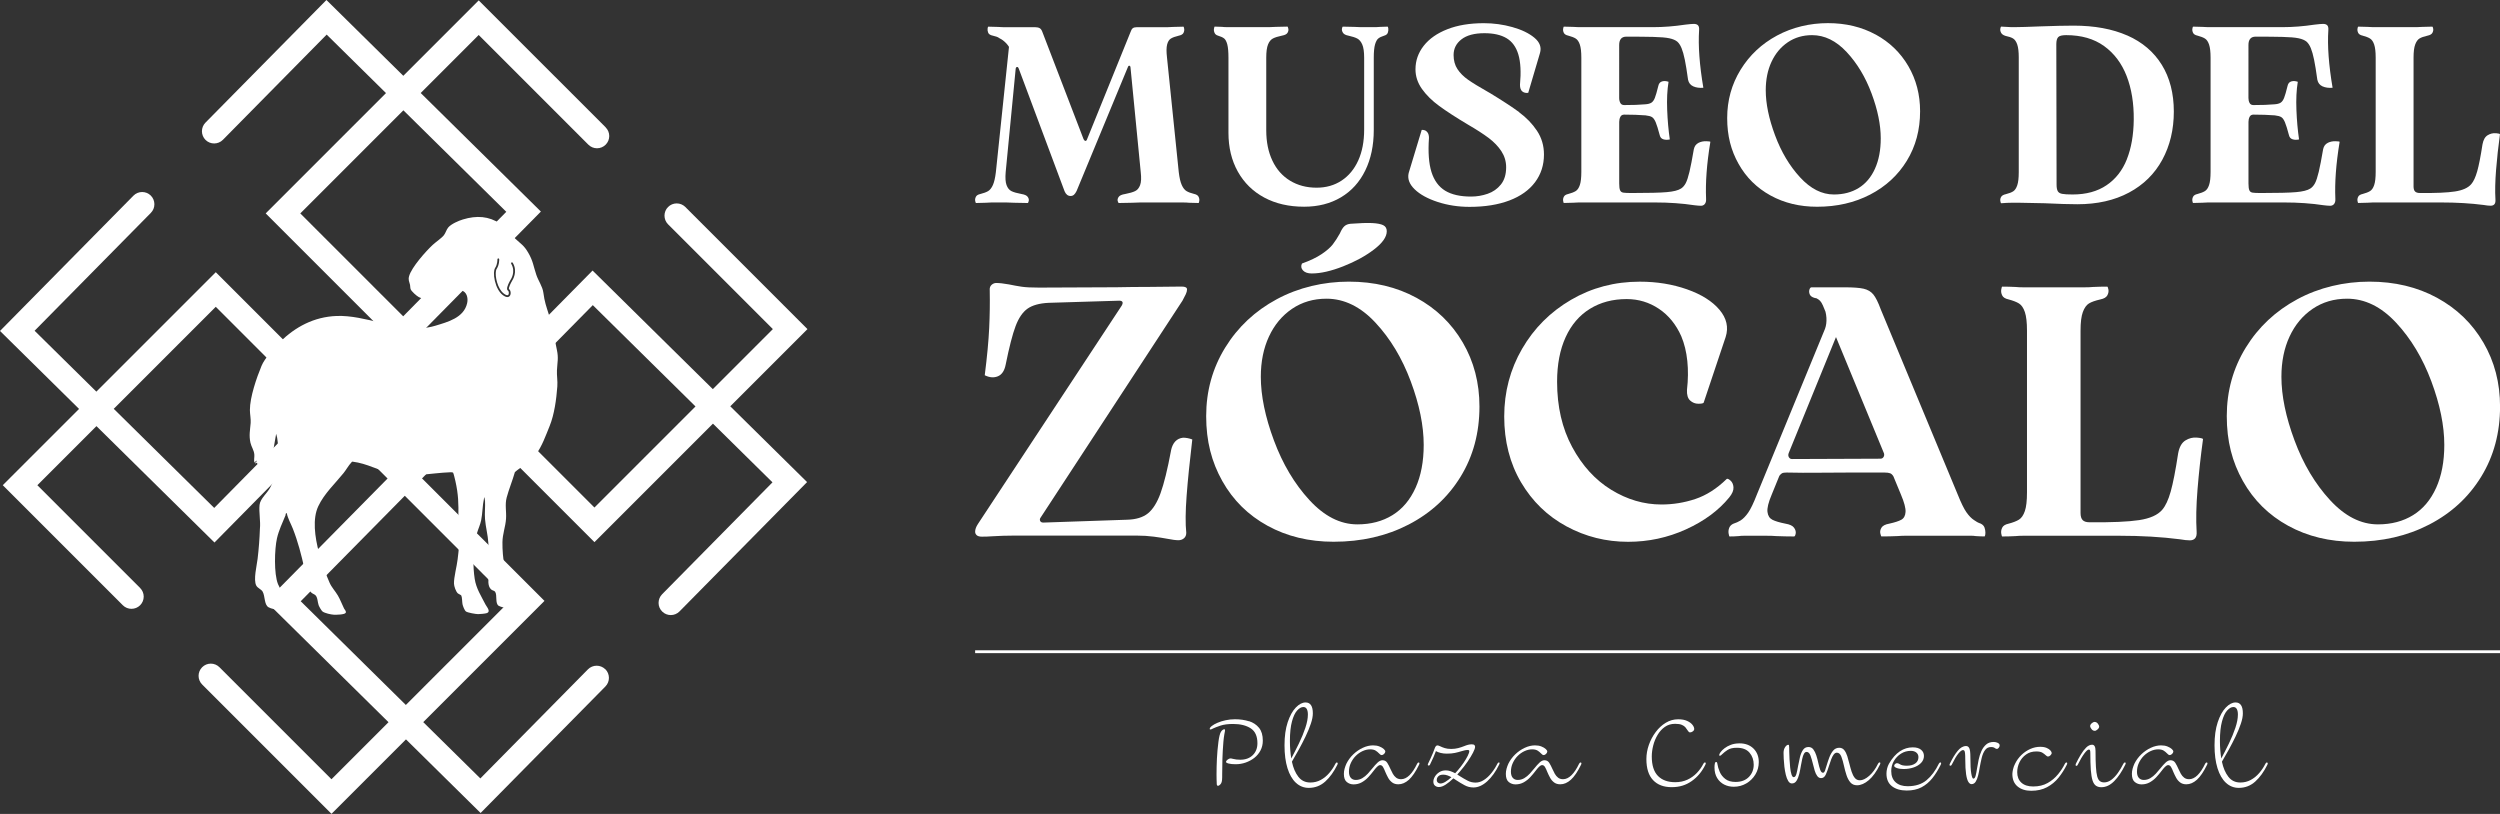 <?xml version="1.0" encoding="UTF-8"?>
<svg xmlns="http://www.w3.org/2000/svg" id="Capa_2" data-name="Capa 2" viewBox="0 0 876.57 285.38">
  <rect x="0" y="0" width="876.57" height="285.38" fill="#333333" stroke="none"/>
  <defs>
    <style>
      .cls-1 {
        fill: #fff;
      }
    </style>
  </defs>
  <g id="Capa_1-2" data-name="Capa 1">
    <g>
      <g>
        <g>
          <path class="cls-1" d="M418.76,68.02c-1.17-.29-2.08-.63-2.72-1.01-.65-.38-1.2-1.08-1.67-2.11-.47-1.02-.82-2.53-1.06-4.52l-4.13-40.23c-.23-1.99-.22-3.5.04-4.52.26-1.02.7-1.73,1.32-2.11.62-.38,1.54-.72,2.77-1.01.88-.18,1.44-.51,1.67-1.01.23-.5.31-.98.22-1.45-.09-.47-.16-.7-.22-.7-1.17,0-2.37.03-3.6.09-.59.06-1.23.09-1.93.09h-10.8c-.65,0-1.13.12-1.45.35-.32.24-.6.7-.83,1.41l-15.2,37.51c-.12.41-.32.61-.62.61-.18,0-.38-.2-.62-.61l-14.41-37.51c-.24-.7-.56-1.17-.97-1.41-.41-.23-.97-.35-1.67-.35h-11.16c-.7,0-1.32-.03-1.84-.09-1.11-.06-2.23-.09-3.34-.09-.12,0-.21.23-.26.7-.06.47.01.95.22,1.45.21.5.75.83,1.63,1.01.47.12.89.24,1.27.35.38.12.72.29,1.01.53.88.41,1.71,1.04,2.5,1.89.28.3.57.7.87,1.15l-4.6,43.95c-.24,1.99-.59,3.5-1.05,4.52-.47,1.03-1.03,1.73-1.67,2.11-.65.38-1.55.72-2.72,1.01-.82.18-1.35.51-1.58,1.01-.24.5-.31.98-.22,1.45.09.47.19.7.31.7,1.11,0,2.23-.03,3.34-.09.53-.06,1.14-.09,1.85-.09h5.71c.94,0,1.76.03,2.46.09,1.64.06,3.22.09,4.74.09.12,0,.23-.23.35-.7.12-.47,0-.95-.35-1.45s-1.09-.83-2.2-1.01c-1.58-.29-2.75-.63-3.51-1.01-.76-.38-1.33-1.08-1.71-2.11-.38-1.02-.48-2.53-.31-4.52l3.51-36.28c.06-.41.23-.62.53-.62.23,0,.41.18.53.53l16.08,43.04c.47,1.11,1.17,1.67,2.11,1.67.47,0,.86-.15,1.19-.44.32-.29.63-.73.92-1.32l17.92-43.3c.12-.41.29-.62.53-.62s.38.18.44.53l3.6,36.81c.23,1.99.16,3.5-.22,4.52-.38,1.03-.97,1.73-1.76,2.11-.79.38-1.95.72-3.47,1.01-1.17.18-1.93.51-2.28,1.01s-.47.98-.35,1.45c.12.47.26.7.44.7,1.52,0,3.07-.03,4.65-.09.76-.06,1.61-.09,2.55-.09h15.55c.7,0,1.29.03,1.76.09,1.17.06,2.31.09,3.43.09.06,0,.13-.23.22-.7.09-.47.01-.95-.22-1.45-.24-.5-.73-.83-1.49-1.01Z"></path>
          <path class="cls-1" d="M486.49,9.34c-.82,0-1.7.03-2.64.09-.41.06-.88.09-1.41.09h-5.36c-.82,0-1.55-.03-2.2-.09-1.35-.06-2.69-.09-4.04-.09-.12,0-.22.23-.31.7-.09.47.03.95.35,1.45.32.5.95.83,1.89,1.01,1.35.29,2.38.63,3.12,1.01.73.38,1.32,1.09,1.76,2.11.44,1.03.66,2.56.66,4.61v25.21c0,4.16-.69,7.76-2.06,10.8-1.38,3.05-3.32,5.4-5.84,7.07-2.52,1.67-5.45,2.5-8.78,2.5-3.51,0-6.62-.82-9.31-2.46-2.69-1.64-4.76-3.98-6.19-7.03-1.44-3.04-2.15-6.59-2.15-10.63v-25.47c0-2.05.21-3.59.62-4.61.41-1.02.98-1.73,1.71-2.11.73-.38,1.8-.72,3.21-1.01,1-.18,1.64-.51,1.93-1.01.29-.5.38-.98.26-1.45-.12-.47-.21-.7-.26-.7-1.35,0-2.69.03-4.04.09-.65.06-1.38.09-2.2.09h-15.2c-.59,0-1.08-.03-1.49-.09-.88-.06-1.76-.09-2.64-.09-.06,0-.13.23-.22.7-.09.47-.03.95.18,1.45.21.5.6.83,1.19,1.01,1,.29,1.73.63,2.2,1.01.47.38.83,1.09,1.1,2.11.26,1.03.4,2.56.4,4.61v26.35c0,5.15,1.1,9.69,3.29,13.61,2.2,3.92,5.28,6.95,9.27,9.09,3.98,2.14,8.64,3.21,13.97,3.21,4.92,0,9.22-1.1,12.91-3.29,3.69-2.2,6.53-5.33,8.52-9.4,1.99-4.07,2.99-8.8,2.99-14.19v-25.38c0-2.05.15-3.59.44-4.61.29-1.02.67-1.73,1.14-2.11.47-.38,1.17-.72,2.11-1.01.64-.18,1.05-.51,1.23-1.01.18-.5.23-.98.18-1.45-.06-.47-.15-.7-.26-.7Z"></path>
          <path class="cls-1" d="M532.69,39.34c-2.52-1.84-5.94-4.08-10.28-6.72l-.62-.35c-3.1-1.76-5.45-3.19-7.03-4.3-1.58-1.11-2.83-2.36-3.73-3.73-.91-1.38-1.36-3.03-1.36-4.96,0-2.23.92-4.06,2.77-5.49,1.85-1.43,4.52-2.15,8.04-2.15,3.22,0,5.81.59,7.77,1.76,1.96,1.17,3.34,3.07,4.13,5.71.79,2.64.98,6.18.57,10.63,0,1.11.28,1.89.83,2.33.56.44,1.24.6,2.06.48l4.13-13.97c.58-1.99-.07-3.78-1.98-5.36-1.9-1.58-4.48-2.82-7.73-3.73-3.25-.91-6.57-1.36-9.97-1.36-4.92,0-9.18.7-12.78,2.11-3.6,1.41-6.37,3.34-8.3,5.8-1.93,2.46-2.9,5.21-2.9,8.26,0,2.46.76,4.76,2.28,6.9,1.52,2.14,3.54,4.13,6.06,5.97,2.52,1.84,5.88,4.03,10.1,6.54,2.93,1.7,5.33,3.25,7.2,4.65,1.87,1.41,3.37,2.96,4.48,4.66,1.11,1.7,1.67,3.57,1.67,5.62,0,2.52-.62,4.54-1.85,6.06-1.23,1.52-2.78,2.61-4.65,3.25-1.88.65-3.81.97-5.8.97-3.81,0-6.84-.69-9.09-2.06-2.25-1.38-3.85-3.56-4.79-6.54-.94-2.99-1.23-6.97-.88-11.95,0-.82-.16-1.45-.48-1.89-.32-.44-.69-.72-1.1-.83-.41-.12-.73-.15-.97-.09l-4.57,15.11c-.47,1.99.23,3.9,2.11,5.71,1.87,1.82,4.57,3.29,8.08,4.44,3.51,1.14,7.23,1.71,11.16,1.71,5.39,0,10.04-.75,13.97-2.24,3.92-1.49,6.92-3.63,9-6.41,2.08-2.78,3.12-6.02,3.12-9.71,0-3.1-.82-5.88-2.46-8.34-1.64-2.46-3.72-4.61-6.24-6.46Z"></path>
          <path class="cls-1" d="M595.54,50.1c-.85.41-1.39,1.14-1.63,2.2-.59,3.46-1.1,6.1-1.54,7.95-.44,1.84-.88,3.18-1.32,4-.44.82-.98,1.44-1.62,1.85-1,.65-2.67,1.07-5.01,1.27-2.34.21-6.47.31-12.38.31-1.35,0-2.3-.04-2.85-.13-.56-.09-.94-.36-1.14-.83-.21-.47-.31-1.26-.31-2.37v-21.61c0-.64.13-1.23.4-1.76.26-.53.72-.79,1.36-.79,2.75,0,5.24.09,7.47.26,1.05.12,1.82.32,2.28.62.47.29.89.88,1.27,1.76.38.88.86,2.43,1.45,4.66.18.7.6,1.16,1.27,1.36.67.21,1.42.22,2.24.04-.47-3.22-.78-6.68-.92-10.37-.15-3.69.01-6.97.48-9.84-.82-.29-1.58-.34-2.28-.13-.7.21-1.14.75-1.32,1.62-.47,1.93-.87,3.31-1.19,4.13-.32.82-.73,1.39-1.23,1.71-.5.32-1.24.51-2.24.57-1.93.18-4.36.26-7.29.26-.65,0-1.1-.25-1.36-.75s-.4-1.07-.4-1.71V15.75c0-.94.21-1.65.62-2.15.41-.5,1.05-.75,1.93-.75,3.69,0,6.81.03,9.35.09,2.55.06,4.44.22,5.67.48s2.17.66,2.81,1.19c.59.53,1.08,1.29,1.49,2.28.41,1,.79,2.34,1.14,4.04.35,1.7.73,4.04,1.14,7.03.23,1.11.85,1.89,1.85,2.33,1,.44,2.17.6,3.51.48-1.35-7.96-1.84-14.7-1.49-20.2.06-.82-.07-1.39-.4-1.71-.32-.32-.81-.48-1.45-.48-.59,0-1.58.09-2.99.26-3.92.59-7.67.88-11.24.88h-26.18c-.7,0-1.32-.03-1.84-.09-1.11-.06-2.23-.09-3.34-.09-.06,0-.13.23-.22.7s-.02.95.22,1.45c.23.5.76.83,1.58,1.01,1.11.29,1.98.63,2.59,1.01.62.38,1.1,1.09,1.45,2.11.35,1.03.53,2.56.53,4.61v40.05c0,2.05-.18,3.59-.53,4.61-.35,1.03-.83,1.73-1.45,2.11-.62.38-1.48.72-2.59,1.01-.82.18-1.35.51-1.58,1.01-.24.5-.31.98-.22,1.45.09.47.16.7.22.7,1.11,0,2.23-.03,3.34-.09.53-.06,1.14-.09,1.84-.09h26.79c4.92,0,9.52.32,13.79.97,1,.12,1.7.18,2.11.18.64.06,1.16-.13,1.54-.57.38-.44.54-1.07.48-1.89-.12-2.87-.06-5.91.18-9.14.23-3.22.67-6.82,1.32-10.8,0-.12-.48-.19-1.45-.22-.97-.03-1.88.16-2.72.57Z"></path>
          <path class="cls-1" d="M657.64,12.11c-4.89-2.66-10.47-4-16.73-4s-12.44,1.45-17.83,4.35c-5.39,2.9-9.65,6.9-12.78,11.99-3.13,5.09-4.7,10.75-4.7,16.95s1.33,11.33,4,16.07c2.66,4.74,6.4,8.43,11.2,11.07,4.8,2.64,10.25,3.95,16.34,3.95,6.91,0,13.1-1.42,18.58-4.26,5.47-2.84,9.76-6.79,12.87-11.86,3.1-5.06,4.65-10.85,4.65-17.35,0-5.85-1.38-11.14-4.13-15.85-2.75-4.71-6.57-8.4-11.46-11.07ZM657.42,59.15c-1.35,2.99-3.25,5.24-5.71,6.76-2.46,1.52-5.36,2.28-8.7,2.28-4.22,0-8.17-2.01-11.86-6.02-3.69-4.01-6.62-8.93-8.78-14.76-2.17-5.83-3.25-11.08-3.25-15.77,0-3.75.67-7.07,2.02-9.97,1.35-2.9,3.25-5.18,5.71-6.85,2.46-1.67,5.3-2.5,8.52-2.5,4.39,0,8.43,1.98,12.12,5.93,3.69,3.95,6.6,8.8,8.74,14.54,2.14,5.74,3.21,10.98,3.21,15.72,0,4.1-.67,7.64-2.02,10.63Z"></path>
          <path class="cls-1" d="M745.91,12.46c-5.24-2.31-11.52-3.47-18.84-3.47-2.93,0-6.79.09-11.6.26-4.33.18-7.2.26-8.61.26h-1.84c-1.11-.06-2.23-.12-3.34-.18-.12,0-.22.23-.31.7-.09.47,0,.95.26,1.45.26.5.78.86,1.54,1.1,1.17.24,2.06.54,2.68.92.61.38,1.1,1.09,1.45,2.11.35,1.03.53,2.53.53,4.52v40.23c0,2.05-.18,3.59-.53,4.61-.35,1.03-.82,1.73-1.41,2.11-.59.38-1.46.72-2.63,1.01-.82.18-1.36.5-1.63.97-.26.47-.35.95-.26,1.45.09.5.19.75.31.75,1.41-.12,2.69-.18,3.86-.18h2.28c1.76,0,4.77.06,9.05.18,4.92.23,8.75.35,11.51.35,6.97,0,13-1.36,18.1-4.09,5.09-2.72,8.99-6.56,11.68-11.51,2.69-4.95,4.04-10.58,4.04-16.91s-1.41-11.84-4.22-16.38c-2.81-4.54-6.84-7.96-12.08-10.28ZM745.74,55.85c-1.55,3.89-3.92,6.93-7.12,9.09-3.19,2.17-7.16,3.25-11.9,3.25-1.7,0-2.93-.07-3.69-.22-.76-.15-1.27-.47-1.54-.97-.26-.5-.4-1.24-.4-2.24l-.09-49.28c0-1.17.22-1.99.66-2.46.44-.47,1.36-.7,2.77-.7,5.33,0,9.76,1.27,13.31,3.82,3.54,2.55,6.18,6.05,7.91,10.5,1.73,4.45,2.56,9.58,2.5,15.37-.06,5.33-.87,9.94-2.42,13.83Z"></path>
          <path class="cls-1" d="M816.18,50.1c-.85.41-1.39,1.14-1.62,2.2-.59,3.46-1.1,6.1-1.54,7.95-.44,1.84-.88,3.18-1.32,4-.44.82-.98,1.44-1.62,1.85-1,.65-2.67,1.07-5.01,1.27-2.34.21-6.47.31-12.39.31-1.35,0-2.3-.04-2.85-.13-.56-.09-.94-.36-1.14-.83-.21-.47-.31-1.26-.31-2.37v-21.61c0-.64.13-1.23.39-1.76.26-.53.72-.79,1.36-.79,2.75,0,5.24.09,7.47.26,1.05.12,1.81.32,2.28.62.47.29.89.88,1.27,1.76.38.88.86,2.43,1.45,4.66.18.7.6,1.16,1.27,1.36.67.21,1.42.22,2.24.04-.47-3.22-.78-6.68-.92-10.37-.15-3.69.01-6.97.48-9.84-.82-.29-1.58-.34-2.28-.13-.7.21-1.14.75-1.32,1.62-.47,1.93-.86,3.31-1.19,4.13-.32.82-.73,1.39-1.23,1.71-.5.32-1.24.51-2.24.57-1.93.18-4.36.26-7.29.26-.65,0-1.1-.25-1.36-.75-.26-.5-.39-1.07-.39-1.71V15.75c0-.94.2-1.65.62-2.15.41-.5,1.05-.75,1.93-.75,3.69,0,6.81.03,9.35.09,2.55.06,4.44.22,5.67.48,1.23.26,2.17.66,2.81,1.19.58.53,1.08,1.29,1.49,2.28.41,1,.79,2.34,1.14,4.04.35,1.7.73,4.04,1.14,7.03.23,1.11.85,1.89,1.84,2.33,1,.44,2.17.6,3.51.48-1.35-7.96-1.85-14.7-1.49-20.2.06-.82-.07-1.39-.39-1.71-.32-.32-.81-.48-1.45-.48-.59,0-1.58.09-2.99.26-3.92.59-7.67.88-11.24.88h-26.18c-.7,0-1.32-.03-1.85-.09-1.11-.06-2.23-.09-3.34-.09-.06,0-.13.23-.22.7-.09.47-.01.95.22,1.45.23.5.76.83,1.58,1.01,1.11.29,1.98.63,2.59,1.01.62.38,1.1,1.09,1.45,2.11.35,1.03.53,2.56.53,4.61v40.05c0,2.05-.18,3.59-.53,4.61-.35,1.03-.83,1.73-1.45,2.11-.61.38-1.48.72-2.59,1.01-.82.18-1.35.51-1.58,1.01-.24.5-.31.98-.22,1.45.09.47.16.7.22.7,1.11,0,2.22-.03,3.34-.09.53-.06,1.14-.09,1.85-.09h26.79c4.92,0,9.52.32,13.79.97,1,.12,1.7.18,2.11.18.64.06,1.16-.13,1.54-.57.38-.44.54-1.07.48-1.89-.12-2.87-.06-5.91.18-9.14.23-3.22.67-6.82,1.32-10.8,0-.12-.48-.19-1.45-.22-.97-.03-1.88.16-2.72.57Z"></path>
          <path class="cls-1" d="M875.08,46.72c-1-.09-1.95.15-2.85.7-.91.56-1.51,1.62-1.8,3.21-.65,4.22-1.26,7.36-1.85,9.44-.59,2.08-1.29,3.59-2.11,4.52-1.11,1.29-3.02,2.14-5.71,2.55-2.69.41-6.79.59-12.3.53-.76,0-1.32-.18-1.67-.53s-.53-.94-.53-1.76V20.23c0-2.05.19-3.59.57-4.61.38-1.02.88-1.73,1.49-2.11.62-.38,1.57-.72,2.85-1.01.88-.18,1.45-.51,1.71-1.01.26-.5.35-.98.26-1.45-.09-.47-.19-.7-.31-.7-1.17,0-2.34.03-3.51.09-.59.06-1.26.09-2.02.09h-15.28c-.7,0-1.32-.03-1.85-.09-1.11-.06-2.23-.09-3.34-.09-.06,0-.13.23-.22.7-.09.47-.01.95.22,1.45.23.5.76.83,1.58,1.01,1.11.29,1.98.63,2.59,1.01.62.38,1.1,1.09,1.45,2.11.35,1.03.53,2.56.53,4.61v40.05c0,2.05-.18,3.59-.53,4.61-.35,1.03-.83,1.73-1.45,2.11-.61.38-1.48.72-2.59,1.01-.82.18-1.35.51-1.58,1.01-.24.5-.31.98-.22,1.45.09.47.16.7.22.7,1.11,0,2.22-.03,3.34-.09.53-.06,1.14-.09,1.85-.09h23.89c5.39,0,10.37.29,14.93.88,1,.18,1.81.26,2.46.26.59,0,1.02-.18,1.32-.53.29-.35.41-.91.35-1.67-.18-2.87-.1-6.32.22-10.37.32-4.04.78-8.2,1.36-12.47,0-.18-.5-.31-1.49-.4Z"></path>
          <path class="cls-1" d="M410.6,157.97c-1.24,6.64-2.47,11.61-3.67,14.93-1.2,3.32-2.68,5.68-4.42,7.09-1.74,1.41-4.19,2.16-7.34,2.24l-29.36,1c-.58,0-.95-.21-1.12-.62-.17-.41-.08-.83.25-1.24l49.15-75.16.5-.75c.5-.91.89-1.68,1.18-2.3.29-.62.44-1.18.44-1.68,0-.66-.62-1-1.87-1l-11.57.12c-3.73,0-7.51.04-11.32.12l-27.12.12c-2.66,0-4.69-.1-6.1-.31-1.41-.21-2.9-.48-4.48-.81-1.83-.33-3.32-.5-4.48-.5-.58,0-1.12.23-1.62.68-.5.46-.7,1.1-.62,1.93.08,4.31.02,8.71-.19,13.19-.21,4.48-.73,10-1.56,16.55,1.66.83,3.19.95,4.6.37,1.41-.58,2.32-1.95,2.74-4.11,1.24-6.14,2.4-10.64,3.48-13.5,1.08-2.86,2.47-4.89,4.17-6.1,1.7-1.2,4.17-1.89,7.4-2.05l24.76-.75c.58,0,.95.15,1.12.43.16.29.08.73-.25,1.31l-50.39,76.52c-.66,1-1,1.91-1,2.74,0,.5.19.91.56,1.24.37.33.97.5,1.8.5,1.33,0,2.45-.04,3.36-.12,2.82-.17,5.39-.25,7.71-.25h43.3c2.07,0,4.04.12,5.91.37,1.87.25,3.46.5,4.79.75,1.66.33,2.94.5,3.86.5.75,0,1.39-.23,1.93-.68.54-.46.81-1.1.81-1.93-.33-3.15-.29-7.47.12-12.94.41-5.47,1.08-12.07,1.99-19.78-1.08-.41-2.16-.62-3.23-.62-2.24.25-3.65,1.74-4.23,4.48Z"></path>
          <path class="cls-1" d="M459.99,95.88c3.07,0,6.72-.83,10.95-2.49,4.23-1.66,7.84-3.63,10.82-5.91,2.99-2.28,4.48-4.42,4.48-6.41,0-1-.42-1.7-1.24-2.11-.83-.41-2.14-.66-3.92-.75-1.79-.08-4.29,0-7.53.25-.91.08-1.64.37-2.18.87-.54.5-1.06,1.33-1.56,2.49-.83,1.49-1.66,2.78-2.49,3.86-.83,1.08-2.14,2.22-3.92,3.42-1.78,1.2-4.09,2.3-6.9,3.3-.42.91-.29,1.72.37,2.43.66.71,1.7,1.06,3.11,1.06Z"></path>
          <path class="cls-1" d="M496.64,104.41c-6.93-3.77-14.83-5.66-23.7-5.66s-17.63,2.05-25.26,6.16c-7.63,4.11-13.67,9.77-18.1,16.98-4.44,7.22-6.66,15.22-6.66,24.01s1.89,16.05,5.66,22.77c3.77,6.72,9.06,11.95,15.87,15.68,6.8,3.73,14.52,5.6,23.14,5.6,9.79,0,18.56-2.01,26.32-6.03,7.76-4.02,13.83-9.62,18.23-16.8,4.4-7.17,6.6-15.37,6.6-24.57,0-8.29-1.95-15.78-5.85-22.46-3.9-6.68-9.31-11.9-16.24-15.68ZM496.33,171.04c-1.91,4.23-4.6,7.43-8.09,9.58-3.49,2.16-7.59,3.24-12.32,3.24-5.97,0-11.57-2.84-16.8-8.52-5.23-5.68-9.38-12.65-12.44-20.9-3.07-8.25-4.6-15.7-4.6-22.33,0-5.31.95-10.02,2.86-14.12,1.91-4.11,4.6-7.34,8.09-9.71,3.49-2.36,7.51-3.55,12.07-3.55,6.22,0,11.95,2.8,17.17,8.4,5.23,5.6,9.35,12.47,12.38,20.59,3.03,8.13,4.54,15.55,4.54,22.27,0,5.81-.95,10.82-2.86,15.06Z"></path>
          <path class="cls-1" d="M607.81,170.85c-.08-1.04-.44-1.82-1.06-2.36-.62-.54-1.06-.73-1.31-.56-3.48,3.4-7.15,5.74-11.01,7.03-3.86,1.29-7.82,1.93-11.88,1.93-6.14,0-12.01-1.72-17.61-5.16-5.6-3.44-10.16-8.44-13.69-14.99-3.53-6.55-5.29-14.18-5.29-22.89,0-6.06,1-11.26,2.99-15.62,1.99-4.35,4.83-7.67,8.52-9.95,3.69-2.28,7.98-3.42,12.88-3.42,4.15,0,7.92,1.14,11.32,3.42,3.4,2.28,6.01,5.5,7.84,9.64,1.08,2.57,1.78,5.46,2.11,8.65.33,3.19.29,6.57-.12,10.14-.08,1.74.29,2.99,1.12,3.73.83.75,1.78,1.12,2.86,1.12s1.7-.12,1.87-.37l7.71-23.02c1.08-3.4.35-6.59-2.18-9.58-2.53-2.99-6.33-5.37-11.38-7.15-5.06-1.78-10.58-2.68-16.55-2.68-8.79,0-16.82,2.11-24.08,6.35-7.26,4.23-12.98,9.95-17.17,17.17-4.19,7.22-6.28,15.14-6.28,23.77s1.97,16.41,5.91,23.08c3.94,6.68,9.25,11.82,15.93,15.43,6.67,3.61,13.87,5.41,21.59,5.41,7.13,0,13.89-1.45,20.28-4.35,6.39-2.9,11.45-6.63,15.18-11.2,1.08-1.33,1.57-2.51,1.49-3.55Z"></path>
          <path class="cls-1" d="M694.54,183.61c-.5-.16-.93-.35-1.31-.56-.37-.21-.73-.44-1.06-.68-.91-.58-1.8-1.49-2.68-2.74-.87-1.24-1.89-3.32-3.05-6.22l-27-64.95c-.91-2.49-1.79-4.23-2.61-5.23-.83-1-1.95-1.66-3.36-1.99-1.41-.33-3.65-.5-6.72-.5h-11.57c-.33,0-.58.27-.75.81-.17.54-.12,1.1.12,1.68.25.58.83,1,1.74,1.24.16,0,.27.02.31.06.04.04.14.06.31.06.5.25.91.54,1.24.87.33.33.66.87,1,1.62l.91,2.2c.17.67.29,1.38.34,2.16.08,1.41-.08,2.7-.5,3.86l-23.89,58.11c-1.16,2.99-2.18,5.1-3.05,6.35-.87,1.24-1.76,2.16-2.68,2.74-.42.25-.81.46-1.18.62-.37.17-.81.33-1.31.5-.75.33-1.24.83-1.49,1.49-.25.67-.31,1.33-.19,1.99.12.67.23,1,.31,1,1.08,0,2.16-.04,3.24-.13.5-.08,1.12-.12,1.86-.12h7.84c1.32,0,2.49.04,3.48.12,2.07.08,4.15.13,6.22.13.25,0,.43-.33.56-1,.12-.66-.06-1.35-.56-2.05s-1.49-1.18-2.99-1.43c-2.08-.41-3.61-.87-4.6-1.37s-1.58-1.41-1.74-2.74c-.17-1.33.33-3.36,1.49-6.1l2.68-6.58c.34-.43.65-.75.93-.89.33-.17.87-.25,1.62-.25,3.81.08,7.53.11,11.14.06,3.61-.04,7.19-.06,10.76-.06h12.44c.83,0,1.47.08,1.93.25.45.16.84.54,1.17,1.1l2.63,6.36c1.16,2.74,1.7,4.77,1.62,6.1-.08,1.33-.58,2.24-1.49,2.74-.91.5-2.32.95-4.23,1.37-1.41.25-2.32.73-2.74,1.43-.41.7-.54,1.39-.37,2.05.16.67.29,1,.37,1,1.91,0,3.81-.04,5.72-.13.91-.08,1.95-.12,3.11-.12h22.52c.66,0,1.2.04,1.62.12,1.16.08,2.24.13,3.24.13.16-.25.25-.68.25-1.31s-.11-1.22-.31-1.8c-.21-.58-.64-1.04-1.31-1.37ZM660.44,160.21c-.25.42-.62.62-1.12.62-6.39,0-11.51.02-15.37.06-3.86.04-9.06.06-15.62.06-.5,0-.87-.23-1.12-.68-.24-.44-.24-.94-.01-1.49l16.55-40.6,16.83,40.78c.12.45.09.87-.14,1.24Z"></path>
          <path class="cls-1" d="M770.31,153.43c-1.41-.12-2.76.21-4.04,1-1.29.79-2.14,2.3-2.55,4.54-.91,5.97-1.78,10.43-2.61,13.38-.83,2.95-1.83,5.08-2.99,6.41-1.58,1.83-4.27,3.03-8.09,3.61-3.82.58-9.62.83-17.42.75-1.08,0-1.87-.25-2.36-.75s-.75-1.33-.75-2.49v-63.95c0-2.9.27-5.08.81-6.53.54-1.45,1.24-2.45,2.12-2.99.87-.54,2.22-1.01,4.04-1.43,1.24-.25,2.05-.73,2.43-1.43.37-.7.5-1.39.37-2.05s-.27-1-.43-1c-1.66,0-3.32.04-4.98.12-.83.08-1.79.12-2.86.12h-21.65c-1,0-1.87-.04-2.61-.12-1.58-.08-3.15-.12-4.73-.12-.08,0-.19.33-.31,1s-.02,1.35.31,2.05c.33.71,1.08,1.18,2.24,1.43,1.57.42,2.8.89,3.67,1.43.87.54,1.56,1.54,2.05,2.99.5,1.45.75,3.63.75,6.53v56.74c0,2.91-.25,5.08-.75,6.53-.5,1.45-1.18,2.45-2.05,2.99-.87.54-2.1,1.02-3.67,1.43-1.16.25-1.91.73-2.24,1.43-.33.7-.43,1.39-.31,2.05.12.67.23,1,.31,1,1.57,0,3.15-.04,4.73-.13.75-.08,1.62-.12,2.61-.12h33.85c7.63,0,14.68.41,21.15,1.24,1.41.25,2.57.37,3.48.37.83,0,1.45-.25,1.87-.75.41-.5.58-1.29.5-2.36-.25-4.06-.15-8.96.31-14.68.46-5.72,1.1-11.61,1.93-17.67,0-.25-.7-.44-2.11-.56Z"></path>
          <path class="cls-1" d="M870.73,120.09c-3.9-6.68-9.31-11.9-16.24-15.68-6.93-3.77-14.83-5.66-23.7-5.66s-17.63,2.05-25.26,6.16c-7.63,4.11-13.67,9.77-18.1,16.98-4.44,7.22-6.66,15.22-6.66,24.01s1.89,16.05,5.66,22.77c3.77,6.72,9.06,11.95,15.87,15.68,6.8,3.73,14.52,5.6,23.14,5.6,9.79,0,18.56-2.01,26.32-6.03,7.76-4.02,13.83-9.62,18.23-16.8,4.4-7.17,6.6-15.37,6.6-24.57,0-8.29-1.95-15.78-5.85-22.46ZM854.18,171.04c-1.91,4.23-4.6,7.43-8.09,9.58-3.49,2.16-7.59,3.24-12.32,3.24-5.97,0-11.57-2.84-16.8-8.52-5.23-5.68-9.38-12.65-12.44-20.9-3.07-8.25-4.6-15.7-4.6-22.33,0-5.31.95-10.02,2.86-14.12,1.91-4.11,4.6-7.34,8.09-9.71,3.49-2.36,7.51-3.55,12.07-3.55,6.22,0,11.95,2.8,17.17,8.4,5.23,5.6,9.35,12.47,12.38,20.59,3.03,8.13,4.54,15.55,4.54,22.27,0,5.81-.95,10.82-2.86,15.06Z"></path>
        </g>
        <rect class="cls-1" x="341.91" y="228.01" width="534.66" height="1"></rect>
        <g>
          <path class="cls-1" d="M429.3,255.71c-.41,0-.81.28-1.18.85-.37.57-.68,1.77-.91,3.59-.26,2.04-.43,3.97-.52,5.81-.09,1.84-.14,3.71-.14,5.62,0,.54,0,1.09.02,1.64.01.55.03,1.13.06,1.72.03.39.17.58.43.58s.55-.18.87-.54c.32-.36.51-.9.56-1.62.03-.28.04-.57.04-.85v-.85c0-1.75.03-3.57.08-5.47s.17-3.93.35-6.12c.05-.49.1-.96.15-1.43.05-.46.12-.88.19-1.24.15-.7.23-1.17.23-1.43,0-.18-.08-.27-.23-.27Z"></path>
          <path class="cls-1" d="M437.91,252.89c-1.47-.46-3.1-.7-4.91-.7-1.13,0-2.23.12-3.28.35-1.06.23-2,.53-2.84.89-.84.36-1.5.73-1.99,1.12-.49.38-.73.73-.73,1.04,0,.13.09.19.27.19s.48-.12.89-.35c.59-.28,1.46-.62,2.61-1.01,1.15-.38,2.62-.58,4.42-.58,2.58,0,4.64.52,6.2,1.54s2.34,2.77,2.34,5.21c0,1.73-.55,3.12-1.64,4.19s-2.56,1.6-4.38,1.6c-.54,0-.99-.03-1.35-.08-.36-.05-.77-.13-1.24-.23-.33-.1-.63-.15-.89-.15s-.57.14-.95.42c-.37.28-.56.55-.56.81,0,.23.32.42.97.58s1.46.23,2.43.23c1.18,0,2.34-.19,3.46-.58s2.14-.93,3.05-1.64c.91-.71,1.64-1.58,2.18-2.61.54-1.03.81-2.18.81-3.44,0-1.91-.44-3.41-1.33-4.5s-2.07-1.87-3.53-2.34Z"></path>
          <path class="cls-1" d="M468.78,267.34c-.21,0-.39.14-.54.42-.59,1.19-1.32,2.28-2.18,3.29-.86,1-1.85,1.81-2.96,2.41-1.11.61-2.33.91-3.67.91-1.75,0-3.15-.67-4.19-2.01-1.04-1.34-1.8-3.1-2.26-5.29.75-1.26,1.55-2.67,2.4-4.21s1.65-3.1,2.4-4.65c.75-1.56,1.36-3.04,1.83-4.44.48-1.4.71-2.62.71-3.65,0-2.55-.85-3.82-2.55-3.82-1.13,0-2.27.59-3.42,1.78-1.15,1.18-2.09,2.9-2.84,5.14-.75,2.24-1.12,4.95-1.12,8.11s.35,5.79,1.04,8.02c.7,2.23,1.68,3.94,2.96,5.12,1.28,1.18,2.78,1.78,4.5,1.78,2.21,0,4.14-.74,5.78-2.22,1.63-1.48,3.04-3.43,4.23-5.85.1-.21.15-.39.15-.54,0-.18-.09-.27-.27-.27ZM452.4,262.97c-.08-1.03-.12-2.09-.12-3.17,0-2.83.25-5.12.73-6.88s1.09-3.03,1.82-3.82,1.44-1.2,2.16-1.2c.54,0,.94.23,1.2.7.26.46.39,1.11.39,1.93,0,1.37-.3,2.93-.89,4.69-.59,1.76-1.34,3.57-2.24,5.43-.9,1.85-1.8,3.62-2.7,5.29-.15-.95-.27-1.95-.35-2.97Z"></path>
          <path class="cls-1" d="M497.44,267.34c-.21,0-.39.14-.54.42-1.75,3.63-3.63,5.45-5.64,5.45-.7,0-1.27-.18-1.74-.54-.46-.36-.85-.82-1.16-1.37-.31-.55-.59-1.13-.85-1.72-.33-.77-.7-1.47-1.08-2.09-.39-.62-.95-.93-1.7-.93-.57,0-1.14.28-1.72.83-.58.55-1.17,1.21-1.76,1.95-.51.64-1.07,1.29-1.66,1.93-.59.64-1.24,1.17-1.93,1.58-.7.41-1.46.62-2.28.62-.75,0-1.33-.25-1.76-.75-.43-.5-.64-1.22-.64-2.14,0-1.08.22-2.1.66-3.05s1.01-1.78,1.72-2.49c.71-.71,1.51-1.27,2.39-1.68.89-.41,1.77-.62,2.65-.62.82,0,1.47.15,1.93.44.46.3.85.61,1.16.95.36.41.68.62.97.62s.57-.14.85-.42.42-.57.42-.85c0-.23-.18-.52-.54-.85-.36-.34-.86-.63-1.51-.89-.64-.26-1.39-.39-2.24-.39-1.18,0-2.39.28-3.61.85-1.22.57-2.34,1.33-3.34,2.3-1,.96-1.8,2.05-2.4,3.26-.26.57-.47,1.15-.64,1.76-.17.61-.25,1.22-.25,1.84,0,1.34.34,2.29,1.02,2.84.68.55,1.47.83,2.38.83,1.06,0,2.02-.25,2.88-.73.86-.49,1.63-1.09,2.3-1.82.67-.72,1.26-1.43,1.78-2.12.44-.59.86-1.09,1.26-1.49s.77-.6,1.1-.6c.41,0,.75.23,1.02.7.27.46.53,1.03.79,1.7.28.67.61,1.34.97,2.01s.83,1.22,1.41,1.66,1.31.66,2.18.66c1.29,0,2.52-.54,3.71-1.6,1.18-1.07,2.37-2.81,3.55-5.23.1-.21.15-.39.15-.54,0-.18-.09-.27-.27-.27Z"></path>
          <path class="cls-1" d="M525.57,267.34c-.21,0-.39.14-.54.42-.59,1.19-1.29,2.29-2.11,3.3-.81,1.02-1.69,1.83-2.63,2.43-.94.61-1.91.91-2.92.91s-1.91-.22-2.78-.68c-.88-.45-1.74-.95-2.59-1.49-.18-.1-.35-.21-.52-.33-.17-.12-.34-.23-.52-.33.31-.33.63-.7.96-1.08.98-1.13,1.87-2.29,2.67-3.46.8-1.17,1.44-2.22,1.91-3.15.48-.93.71-1.61.71-2.05,0-.21-.08-.4-.23-.58-.16-.18-.48-.27-.97-.27-.41,0-.84.06-1.28.17s-.9.28-1.39.48c-.64.26-1.33.48-2.07.68-.73.19-1.55.29-2.45.29s-1.62-.1-2.22-.29c-.61-.19-1.11-.39-1.53-.6-.46-.23-.83-.35-1.08-.35-.39,0-.71.37-.97,1.12-.1.34-.28.81-.54,1.43-.26.62-.54,1.27-.85,1.95-.31.68-.61,1.31-.89,1.87-.08.15-.12.29-.12.39,0,.21.12.31.35.31.18,0,.32-.1.42-.31.46-.95.88-1.83,1.24-2.65.36-.81.64-1.51.85-2.11.41.26.96.47,1.64.64.68.17,1.4.25,2.14.25,1.13,0,2.09-.08,2.88-.25.79-.17,1.5-.36,2.14-.56.44-.13.84-.24,1.22-.33s.74-.14,1.1-.14c.39,0,.58.13.58.39,0,.36-.18.91-.54,1.64s-.84,1.54-1.43,2.41c-.59.88-1.26,1.75-2.01,2.63-.33.39-.66.75-.97,1.08-.54-.28-1.08-.52-1.62-.71s-1.09-.29-1.66-.29c-.88,0-1.64.21-2.28.62-.64.41-1.15.92-1.53,1.53-.37.61-.56,1.21-.56,1.8,0,.64.2,1.12.6,1.43s.84.46,1.33.46c.72,0,1.52-.28,2.39-.85.88-.57,1.78-1.3,2.71-2.2.18.13.37.26.56.38.19.13.39.26.6.39.9.59,1.83,1.15,2.78,1.66.95.51,1.98.77,3.09.77,1.65,0,3.26-.73,4.85-2.18s2.97-3.39,4.15-5.81c.1-.21.16-.39.16-.54,0-.18-.09-.27-.27-.27ZM506.85,274.1c-.68.41-1.28.62-1.8.62-.33,0-.63-.11-.89-.33-.26-.22-.39-.53-.39-.95,0-.46.19-.88.56-1.26s.95-.56,1.72-.56c.49,0,.97.08,1.45.25s.95.38,1.41.64c-.7.64-1.38,1.17-2.07,1.58Z"></path>
          <path class="cls-1" d="M554.23,267.34c-.21,0-.39.14-.54.42-1.75,3.63-3.63,5.45-5.64,5.45-.7,0-1.27-.18-1.74-.54-.46-.36-.85-.82-1.16-1.37-.31-.55-.59-1.13-.85-1.72-.33-.77-.7-1.47-1.08-2.09-.39-.62-.95-.93-1.7-.93-.57,0-1.14.28-1.72.83-.58.55-1.17,1.21-1.76,1.95-.51.64-1.07,1.29-1.66,1.93-.59.64-1.24,1.17-1.93,1.58-.7.41-1.46.62-2.28.62-.75,0-1.33-.25-1.76-.75-.43-.5-.64-1.22-.64-2.14,0-1.08.22-2.1.66-3.05s1.01-1.78,1.72-2.49c.71-.71,1.51-1.27,2.39-1.68.89-.41,1.77-.62,2.65-.62.82,0,1.47.15,1.93.44.46.3.85.61,1.16.95.36.41.68.62.97.62s.57-.14.85-.42.42-.57.42-.85c0-.23-.18-.52-.54-.85-.36-.34-.86-.63-1.51-.89-.64-.26-1.39-.39-2.24-.39-1.18,0-2.39.28-3.61.85-1.22.57-2.34,1.33-3.34,2.3-1,.96-1.8,2.05-2.4,3.26-.26.57-.47,1.15-.64,1.76-.17.61-.25,1.22-.25,1.84,0,1.34.34,2.29,1.02,2.84.68.55,1.47.83,2.38.83,1.06,0,2.02-.25,2.88-.73.86-.49,1.63-1.09,2.3-1.82.67-.72,1.26-1.43,1.78-2.12.44-.59.86-1.09,1.26-1.49s.77-.6,1.1-.6c.41,0,.75.23,1.02.7.27.46.53,1.03.79,1.7.28.67.61,1.34.97,2.01s.83,1.22,1.41,1.66,1.31.66,2.18.66c1.29,0,2.52-.54,3.71-1.6,1.18-1.07,2.37-2.81,3.55-5.23.1-.21.15-.39.15-.54,0-.18-.09-.27-.27-.27Z"></path>
          <path class="cls-1" d="M597.81,267.34c-.21,0-.39.14-.54.42-.59,1.19-1.37,2.27-2.32,3.27-.95.99-2.06,1.78-3.32,2.36-1.26.58-2.68.87-4.25.87-2.6,0-4.62-.73-6.06-2.2-1.44-1.47-2.16-3.75-2.16-6.84,0-1.21.17-2.48.5-3.8.33-1.33.84-2.57,1.53-3.73.68-1.16,1.53-2.1,2.55-2.82s2.22-1.08,3.61-1.08c1,0,1.79.12,2.36.37.57.24.99.54,1.27.89s.52.68.7.98c.13.21.26.39.41.54.14.15.3.23.48.23.33,0,.66-.12.99-.37.32-.24.48-.52.48-.83,0-.46-.21-.96-.64-1.49-.42-.53-1.05-.98-1.87-1.35s-1.87-.56-3.13-.56c-1.54,0-2.99.41-4.33,1.22-1.34.81-2.52,1.89-3.53,3.25-1.02,1.35-1.82,2.85-2.4,4.5s-.87,3.31-.87,4.98c0,3.27.78,5.73,2.34,7.38,1.56,1.65,3.73,2.47,6.51,2.47s4.99-.7,7.01-2.11c2.02-1.4,3.62-3.31,4.81-5.74.1-.21.15-.39.15-.54,0-.18-.09-.27-.27-.27Z"></path>
          <path class="cls-1" d="M609.86,260.65c-1.11,0-2.1.17-2.97.5-.88.34-1.62.74-2.24,1.22s-1.08.93-1.39,1.37c-.31.44-.46.77-.46,1,0,.18.09.27.27.27.15,0,.46-.23.93-.7.41-.41,1-.87,1.76-1.37s1.83-.75,3.23-.75c1.98,0,3.46.57,4.44,1.72.98,1.15,1.47,2.56,1.47,4.23s-.57,3.13-1.7,4.29c-1.13,1.16-2.69,1.74-4.67,1.74-1.49,0-2.69-.34-3.57-1.03-.89-.68-1.55-1.51-1.97-2.49s-.7-1.92-.83-2.82c-.05-.44-.19-.66-.43-.66s-.39.19-.46.58c-.08.34-.12.79-.12,1.35,0,1.44.31,2.67.93,3.69.62,1.02,1.44,1.78,2.47,2.3,1.03.52,2.15.77,3.36.77,1.6,0,3.06-.39,4.38-1.16,1.33-.77,2.39-1.82,3.19-3.13.8-1.31,1.2-2.77,1.2-4.37,0-1.93-.62-3.51-1.85-4.73-1.24-1.22-2.88-1.83-4.95-1.83Z"></path>
          <path class="cls-1" d="M659.04,267.34c-.21,0-.39.14-.54.42-.88,1.8-1.91,3.23-3.11,4.27-1.2,1.04-2.29,1.56-3.26,1.56-.75,0-1.35-.28-1.8-.85-.45-.57-.82-1.29-1.1-2.16-.28-.88-.54-1.79-.77-2.74s-.48-1.86-.75-2.71c-.27-.85-.62-1.55-1.06-2.11-.44-.55-1.02-.83-1.74-.83-.88,0-1.59.33-2.14.98-.55.66-1,1.45-1.35,2.38s-.65,1.83-.91,2.7c-.21.75-.41,1.38-.6,1.91-.19.53-.43.79-.71.79-.41,0-.74-.35-.99-1.04-.25-.7-.47-1.52-.68-2.47-.18-.85-.41-1.7-.68-2.55-.27-.85-.62-1.56-1.04-2.12-.42-.57-1-.85-1.72-.85-.82,0-1.47.35-1.93,1.04s-.82,1.55-1.06,2.57-.46,2.03-.64,3.03c-.18,1.05-.37,1.98-.58,2.76s-.53,1.18-.97,1.18c-.31,0-.57-.32-.77-.96-.21-.64-.36-1.45-.46-2.42-.1-.96-.18-1.95-.23-2.96-.05-1-.08-1.88-.1-2.65-.01-.76-.02-1.23-.02-1.41,0-.38-.02-.64-.06-.77-.04-.13-.12-.19-.25-.19-.36,0-.73.27-1.1.81s-.56,1.22-.56,2.05c0,.49.02,1.16.06,2.03.04.86.12,1.79.23,2.78.12.99.28,1.94.5,2.84.22.9.5,1.64.85,2.2.35.57.78.85,1.29.85.7,0,1.24-.32,1.64-.97.4-.64.71-1.45.95-2.41.23-.97.42-1.95.58-2.96.15-.82.31-1.6.46-2.32s.35-1.3.6-1.74c.24-.44.55-.66.91-.66.59,0,1.05.43,1.37,1.29.32.86.61,1.85.87,2.96.18.8.39,1.58.62,2.34s.53,1.38.89,1.87c.36.49.81.73,1.35.73.72,0,1.28-.43,1.66-1.29.39-.86.79-1.96,1.2-3.3.23-.72.47-1.41.71-2.07.25-.66.53-1.2.85-1.62.32-.42.69-.64,1.1-.64.7,0,1.22.47,1.58,1.41.36.94.67,2.03.93,3.26.23,1.06.51,2.11.85,3.15.33,1.04.79,1.91,1.37,2.59.58.68,1.36,1.02,2.34,1.02,1.34,0,2.72-.6,4.13-1.8s2.72-3.01,3.9-5.43c.1-.21.15-.39.15-.54,0-.18-.09-.27-.27-.27Z"></path>
          <path class="cls-1" d="M680.36,267.34c-.21,0-.39.14-.54.42-1.19,2.45-2.62,4.38-4.31,5.79-1.69,1.42-3.9,2.12-6.63,2.12-1.8,0-3.21-.46-4.23-1.39-1.02-.93-1.53-2.24-1.53-3.94,0-1.26.31-2.43.93-3.5.62-1.07,1.45-1.93,2.49-2.59s2.2-.98,3.46-.98c.82,0,1.47.21,1.95.62.48.41.71.94.71,1.58,0,.95-.37,1.69-1.12,2.22-.75.53-1.73.79-2.94.79-.67,0-1.19-.05-1.57-.15s-.7-.24-.98-.43c-.33-.21-.64-.31-.93-.31-.21,0-.42.1-.64.29-.22.19-.33.41-.33.64,0,.28.31.54.93.77.62.23,1.4.35,2.36.35,1.29,0,2.47-.19,3.55-.56,1.08-.37,1.95-.91,2.61-1.6.66-.7.99-1.51.99-2.43,0-.88-.33-1.6-1-2.16-.67-.57-1.65-.85-2.94-.85-1.6,0-3.1.46-4.5,1.39-1.4.93-2.67,2.37-3.81,4.33-.28.49-.5,1.05-.66,1.68-.16.63-.23,1.24-.23,1.83,0,1.93.64,3.4,1.93,4.4,1.29,1,3.01,1.51,5.18,1.51,2.01,0,3.73-.38,5.18-1.14,1.44-.76,2.7-1.82,3.79-3.17,1.08-1.35,2.06-2.93,2.94-4.73.1-.21.15-.39.15-.54,0-.18-.09-.27-.27-.27Z"></path>
          <path class="cls-1" d="M700.49,260.48c-.44-.22-.91-.33-1.43-.33-1.08,0-1.96.29-2.65.89-.68.59-1.24,1.35-1.66,2.28-.43.93-.75,1.93-.97,2.99-.22,1.07-.41,2.08-.56,3.03-.15,1.03-.32,1.9-.5,2.61-.18.71-.45,1.06-.81,1.06-.28,0-.53-.59-.73-1.78-.21-1.18-.31-3.12-.31-5.79,0-1.52-.12-2.54-.37-3.07-.25-.53-.62-.79-1.14-.79-1.03,0-2.01.56-2.94,1.68-.93,1.12-1.84,2.62-2.74,4.5-.08.15-.12.31-.12.46,0,.18.09.27.27.27.23,0,.4-.12.5-.35.9-1.83,1.68-3.14,2.34-3.94.66-.8,1.19-1.2,1.6-1.2.21,0,.37.07.48.21.12.14.2.45.25.91s.08,1.19.08,2.16c0,2.19.1,3.91.29,5.18s.46,2.16.79,2.69c.33.53.71.79,1.12.79.59,0,1.07-.28,1.43-.83.36-.55.65-1.28.87-2.16.22-.89.41-1.83.56-2.84.21-1.16.44-2.29.71-3.4s.66-2.02,1.18-2.72c.51-.71,1.21-1.06,2.09-1.06.36,0,.65.04.87.12.22.08.41.18.56.31.21.15.42.23.66.23.18,0,.38-.13.6-.39s.33-.54.33-.85c0-.36-.22-.65-.66-.87Z"></path>
          <path class="cls-1" d="M724.56,267.34c-.21,0-.39.14-.54.42-.62,1.26-1.42,2.51-2.42,3.73s-2.2,2.24-3.63,3.05c-1.43.81-3.12,1.22-5.08,1.22-1.78,0-3.16-.45-4.13-1.33-.98-.89-1.47-2.12-1.47-3.69,0-1.18.26-2.33.79-3.44.53-1.11,1.29-2.02,2.3-2.74,1-.72,2.2-1.08,3.59-1.08.93,0,1.63.14,2.11.42.48.29.86.57,1.14.85.15.13.3.25.44.35.14.1.29.16.44.16.28,0,.57-.14.85-.43s.43-.55.43-.81c0-.23-.14-.52-.43-.87s-.73-.65-1.33-.91c-.61-.26-1.37-.39-2.3-.39-1.16,0-2.31.25-3.44.75-1.13.5-2.16,1.2-3.09,2.09-.93.89-1.67,1.91-2.24,3.07-.33.64-.58,1.31-.73,1.99-.15.68-.23,1.23-.23,1.64,0,1.91.61,3.36,1.83,4.37,1.22,1,2.81,1.51,4.77,1.51,2.14,0,3.99-.42,5.56-1.26,1.57-.84,2.92-1.95,4.04-3.34s2.08-2.9,2.88-4.52c.1-.21.15-.39.15-.54,0-.18-.09-.27-.27-.27Z"></path>
          <path class="cls-1" d="M734.52,256.25c.26,0,.57-.17.95-.5s.56-.67.56-1c0-.26-.15-.59-.46-1.01-.31-.41-.71-.62-1.2-.62-.26,0-.57.16-.95.48-.37.32-.56.66-.56,1.02,0,.23.15.56.46.99.31.42.71.64,1.2.64Z"></path>
          <path class="cls-1" d="M745.07,267.34c-.21,0-.39.14-.54.42-.59,1.19-1.25,2.28-1.97,3.29-.72,1-1.48,1.8-2.28,2.39-.8.59-1.64.89-2.51.89-.59,0-1.09-.15-1.49-.45-.4-.29-.71-.84-.93-1.62-.22-.79-.37-1.9-.46-3.34-.09-1.44-.14-3.32-.14-5.64,0-1.44-.4-2.16-1.2-2.16-.72,0-1.42.34-2.09,1-.67.67-1.31,1.51-1.91,2.53-.61,1.02-1.17,2.05-1.68,3.11-.08.18-.12.34-.12.46,0,.21.1.31.31.31s.36-.13.46-.39c.82-1.65,1.58-2.95,2.28-3.9.7-.95,1.24-1.43,1.62-1.43.18,0,.31.08.39.25.08.17.12.48.12.95,0,2.39.06,4.38.17,5.95.12,1.57.32,2.79.6,3.67s.68,1.49,1.18,1.85,1.14.54,1.91.54c1.6,0,3.1-.71,4.5-2.12,1.4-1.42,2.7-3.33,3.88-5.76.1-.21.16-.39.16-.54,0-.18-.09-.27-.27-.27Z"></path>
          <path class="cls-1" d="M773.74,267.34c-.21,0-.39.14-.54.42-1.75,3.63-3.63,5.45-5.64,5.45-.7,0-1.27-.18-1.74-.54-.46-.36-.85-.82-1.16-1.37-.31-.55-.59-1.13-.85-1.72-.33-.77-.7-1.47-1.08-2.09-.39-.62-.95-.93-1.7-.93-.57,0-1.14.28-1.72.83-.58.55-1.17,1.21-1.76,1.95-.51.64-1.07,1.29-1.66,1.93-.59.64-1.24,1.17-1.93,1.58-.7.41-1.46.62-2.28.62-.75,0-1.33-.25-1.76-.75-.43-.5-.64-1.22-.64-2.14,0-1.08.22-2.1.66-3.05s1.01-1.78,1.72-2.49c.71-.71,1.51-1.27,2.39-1.68.89-.41,1.77-.62,2.65-.62.82,0,1.47.15,1.93.44.46.3.85.61,1.16.95.36.41.68.62.97.62s.57-.14.85-.42.42-.57.42-.85c0-.23-.18-.52-.54-.85-.36-.34-.86-.63-1.51-.89-.64-.26-1.39-.39-2.24-.39-1.18,0-2.39.28-3.61.85-1.22.57-2.34,1.33-3.34,2.3-1,.96-1.8,2.05-2.4,3.26-.26.57-.47,1.15-.64,1.76-.17.61-.25,1.22-.25,1.84,0,1.34.34,2.29,1.02,2.84.68.55,1.47.83,2.38.83,1.06,0,2.02-.25,2.88-.73.86-.49,1.63-1.09,2.3-1.82.67-.72,1.26-1.43,1.78-2.12.44-.59.86-1.09,1.26-1.49s.77-.6,1.1-.6c.41,0,.75.23,1.02.7.27.46.53,1.03.79,1.7.28.67.61,1.34.97,2.01s.83,1.22,1.41,1.66,1.31.66,2.18.66c1.29,0,2.52-.54,3.71-1.6,1.18-1.07,2.37-2.81,3.55-5.23.1-.21.15-.39.15-.54,0-.18-.09-.27-.27-.27Z"></path>
          <path class="cls-1" d="M794.87,267.34c-.21,0-.39.14-.54.42-.59,1.19-1.32,2.28-2.18,3.29-.86,1-1.85,1.81-2.96,2.41-1.11.61-2.33.91-3.67.91-1.75,0-3.15-.67-4.19-2.01-1.04-1.34-1.8-3.1-2.26-5.29.75-1.26,1.55-2.67,2.4-4.21s1.65-3.1,2.4-4.65c.75-1.56,1.36-3.04,1.83-4.44.48-1.4.71-2.62.71-3.65,0-2.55-.85-3.82-2.55-3.82-1.13,0-2.27.59-3.42,1.78-1.15,1.18-2.09,2.9-2.84,5.14-.75,2.24-1.12,4.95-1.12,8.11s.35,5.79,1.04,8.02c.7,2.23,1.68,3.94,2.96,5.12,1.28,1.18,2.78,1.78,4.5,1.78,2.21,0,4.14-.74,5.78-2.22,1.63-1.48,3.04-3.43,4.23-5.85.1-.21.15-.39.15-.54,0-.18-.09-.27-.27-.27ZM778.49,262.97c-.08-1.03-.12-2.09-.12-3.17,0-2.83.25-5.12.73-6.88s1.09-3.03,1.82-3.82,1.44-1.2,2.16-1.2c.54,0,.94.23,1.2.7.26.46.39,1.11.39,1.93,0,1.37-.3,2.93-.89,4.69-.59,1.76-1.34,3.57-2.24,5.43-.9,1.85-1.8,3.62-2.7,5.29-.15-.95-.27-1.95-.35-2.97Z"></path>
        </g>
      </g>
      <g>
        <path class="cls-1" d="M212.38,44.66L167.85.14l-26.44,26.44L114.46,0l-42.42,43c-1.66,1.68-1.64,4.41.04,6.07,1.68,1.66,4.4,1.64,6.07-.04L114.54,12.13l20.8,20.51-42.18,42.18,39.3,39.3.27.27.38.09c4.59,1.09,8.78,2,12.98,2,.45,0,.9-.01,1.35-.03l.53-.03,15.91-16.13-3.33.05c-2.15.03-5.88.69-7.27,1.04-1.1.27-1.92.77-2.65,1.2-.54.32-1,.6-1.45.71l-.39.09-7.42,7.53-36.08-36.08,36.15-36.15,36.08,35.59-4.31,4.37,1.38.92c.51.34,1.02.73,1.51,1.15.7.6,1.28,1.31,1.89,2.05.17.21.34.41.51.61l.96,1.14,10.19-10.33-42.14-41.57,20.33-20.34,38.46,38.46c.81.81,1.89,1.26,3.03,1.26s2.22-.45,3.03-1.26c.81-.81,1.26-1.89,1.26-3.03s-.45-2.22-1.26-3.03Z"></path>
        <path class="cls-1" d="M94.4,126.31l.95-1.21c1.21-1.54,2.48-2.97,3.78-4.24l.98-.97-24.45-24.45-41.88,41.88-21.65-21.35,40.77-41.34c1.66-1.68,1.64-4.41-.04-6.07s-4.41-1.64-6.07.04L0,116.04l27.72,27.34L.97,170.12l42.1,42.1c.84.84,1.93,1.25,3.03,1.25s2.2-.42,3.03-1.25c.81-.81,1.26-1.89,1.26-3.03s-.45-2.22-1.26-3.03l-36.03-36.03,20.72-20.72,41.38,40.81,22.4-22.71.1-.33c.91-3.06,1.32-6.49,1.19-9.92l-.12-3.15-5.38,5.45-.11.12c-.35.45-.76.86-1.2,1.22l-.06.05-16.91,17.14-35.23-34.75,35.77-35.77,18.74,18.74Z"></path>
        <path class="cls-1" d="M283.11,115.39l-42.81-42.81c-.81-.81-1.89-1.26-3.03-1.26s-2.22.45-3.03,1.26c-1.67,1.67-1.67,4.39,0,6.07l36.74,36.74-21.05,21.05-42.16-41.58-16.39,16.61.21.76c.62,2.22,1.09,4.51,1.52,6.67l.5,2.53,14.24-14.44,36.01,35.52-35.44,35.44-20.68-20.68-.94,1.27c-.59.79-1.18,1.44-1.81,1.99-.67.58-1.43,1.1-2.2,1.62l-1.37.93,27.01,27.01,41.55-41.55,20.87,20.58-38.7,39.24c-.8.82-1.24,1.9-1.24,3.04,0,1.15.46,2.22,1.28,3.03.83.82,1.92,1.23,3.01,1.23s2.22-.43,3.05-1.28l44.73-45.35-26.93-26.57,27.08-27.08Z"></path>
        <g>
          <path class="cls-1" d="M172.71,201.39c0-.14.01-.27.01-.4.03-2.43.05-5.27-.02-7.99v-.54s-6.66-6.64-6.66-6.64l-.54,2.43c-.52,2.38-.81,4.98-.86,7.71v.58s7.92,7.93,7.92,7.93l.15-3.08Z"></path>
          <path class="cls-1" d="M212.22,234.65c-1.68-1.66-4.41-1.64-6.07.04l-37.73,38.25-20.02-19.74,42.51-42.51-16.14-16.14.77,4.29c.44,2.43,1.04,4.59,1.79,6.41.51,1.24,1.27,2.45,2.01,3.62.62.98,1.26,1.99,1.71,2.97-.27.02-.53.04-.79.07-.63.06-1.22.11-1.72.07-.06,0-.13-.02-.21-.03l-.69-.11-35.34,35.34-36.86-36.36,4.29-4.35-.33-.83c-.41-1.04-.61-2.42-.79-3.64-.1-.68-.19-1.32-.32-1.9-.06-.28-.12-.56-.18-.84l-.61-2.75-10.43,10.57.56.91c.14.23.28.45.42.68.47.76.92,1.48,1.26,2.13.16.31.56,1.14.85,1.79-.17.02-.37.03-.57.02-.36,0-.77-.03-1.18-.06l-3.76-.32,41.57,41-20,20-39.28-39.28c-.81-.81-1.89-1.26-3.03-1.26s-2.22.45-3.03,1.26c-.81.81-1.26,1.89-1.26,3.03s.45,2.22,1.26,3.03l45.35,45.35,26.11-26.11,26.17,25.81,43.76-44.36c1.66-1.68,1.64-4.41-.04-6.07Z"></path>
          <path class="cls-1" d="M110.6,194.33c.55,2.05,1.25,4.2,2.07,6.39l.75,2.01,28.51-28.9,20.21,20.21.23-2.95c.09-1.21.14-2.22.14-3.07,0-1.09-.11-2.18-.2-3.23-.07-.78-.15-1.6-.18-2.38l-.02-.53-14.14-14.14,2.84-2.88-3.59.24c-2.79.19-4.96.15-7.04-.11-1.42-.18-2.85-.48-4.39-.92l-5.07-1.45,5.17,5.16-25.46,25.81.2.76Z"></path>
        </g>
        <path class="cls-1" d="M195.29,129.76c.13-2.87.6-4.08-.03-7.08-.28-1.34-.55-2.69-.81-4.05-.45-2.27-.92-4.54-1.54-6.77-.13-.48-.27-.95-.42-1.42-.99-3.15-1.53-4.49-1.98-7.86-.29-2.15-1.75-4.1-2.46-6.21-1.03-3.05-1.11-4.81-2.84-7.77-1.51-2.58-2.43-2.95-4.47-4.85-.43-.4-.81-.83-1.18-1.27-.8-.95-1.55-1.96-2.56-2.82-.54-.46-1.09-.88-1.64-1.25-3.95-2.63-8.22-2.93-13.06-1.46-1.53.46-4.07,1.57-5.11,2.78-.65.76-.94,1.95-1.54,2.73-.82,1.05-2.87,2.41-3.95,3.42-2.41,2.25-7.38,7.83-8.25,10.91-.39,1.38.04,1.87.32,3.1.1.46.04.98.2,1.48.24.76,2.17,2.45,2.89,2.81,1.09.54,1.92.61,2.65.44,1.39-.32,2.4-1.49,4.12-1.92,1.34-.33,4.96-.97,6.97-1,.39,0,.73,0,.97.06,2.1.43,2.63,2.69,2.23,4.51-1.13,5.15-6.79,6.62-11.2,7.95-1.71.52-3.45.78-5.2.87-4.59.22-9.27-.82-13.96-1.93-5.2-1.24-10.39-2.57-15.46-2.37-7.91.31-14.45,3.84-19.79,9.09-1.38,1.35-2.68,2.82-3.9,4.37-.02.03-.04.05-.07.08-.92,1.17-1.95,2.57-2.52,3.95-1.75,4.22-4.08,10.97-4.08,15.48,0,1.39.38,3.21.27,4.53-.2,2.48-.64,4.38-.08,6.93.32,1.47,1.25,2.61,1.37,4.2.07.95-.25,1.97.06,2.79.22-.29.41-.66.84-.65.1.41-.24.17-.35.28-.07.07-.14.48-.29.62.23.18.79-.64.78.13l-.26.13.91-.13-.52.77c.96-.3,1.84-.78,2.61-1.4l1.43-1.45c.65-.84,1.16-1.8,1.47-2.84l.97-5.57.35,1.39c.2,1.25.32,2.53.37,3.82.12,3.18-.23,6.43-1.14,9.48-.42,1.41-.95,2.77-1.61,4.06-1.06,2.07-3.55,3.94-3.79,6.18-.28,2.57.41,5.75.12,8.4-.12,3.5-.39,6.98-.8,10.46-.28,2.4-1.56,7.4-.47,9.44.47.88,1.72,1.28,2.2,2.07.94,1.58.51,4.61,2.1,5.53.95.55,2.72.85,4.16.97.47.04.91.06,1.27.07.6.01,2.2-.07,2.27-.85.02-.21-1.12-2.57-1.32-2.95-.47-.91-1.13-1.91-1.74-2.9-.52-.84-1.01-1.68-1.32-2.45-1.47-3.6-1.23-12.27-.36-16.09.61-2.68,1.92-5.48,2.98-8.02.11-.27-.04-.82.45-.78.38,1.9,1.42,3.64,2.13,5.44,1.77,4.49,2.98,9.17,4.03,13.88.08.38.17.76.25,1.13.35,1.6.47,3.98,1.17,5.76.25.64.58,1.21,1.02,1.63.44.42.95.53,1.35.85.9.69.84,2.55,1.22,3.58.19.52.98,1.93,1.39,2.23.78.58,2.95,1.06,3.94,1.11.78.04,3.74,0,4.14-.64.34-.54-.35-1.12-.55-1.52-.73-1.48-1.34-3.15-2.17-4.56-.93-1.59-2.2-2.85-2.94-4.57-.51-1.18-1.06-2.53-1.6-3.98-.72-1.94-1.43-4.07-2.03-6.27-1.58-5.85-2.35-12.17-.3-16.5,2.1-4.45,5.83-7.87,8.86-11.62.89-1.1,1.8-2.76,2.73-3.71.12-.13.2-.31.42-.3,2.6.34,4.8,1.06,7.21,1.98,1.54.58,3.03,1.11,4.55,1.55,1.48.42,2.98.76,4.59.96,2.47.31,4.89.28,7.31.12,3.54-.24,7.07-.76,10.67-.89.23,0,.8,0,.94.17.16.19.69,2.46.79,2.9,1.06,4.71,1.13,7.92,1.05,12.67,0,.39,0,.78.02,1.17.08,1.88.37,3.74.38,5.57,0,.89-.05,1.91-.13,2.96-.14,1.74-.35,3.57-.53,5.07-.28,2.45-1.34,6.31-1.28,8.53.02.93.66,2.83,1.38,3.45.26.22,1.07.51,1.19.75.3.58.27,2.3.42,3.04.13.62.7,2.18,1.22,2.54.61.42,3.45.93,4.25.92.6,0,2.36-.15,2.93-.32,1.72-.51.11-2.16-.34-3.04-1.53-3.03-3.27-5.59-3.79-9.02-.33-2.17-.48-4.53-.44-6.91.04-2.54.31-5.09.83-7.44.12-.56.26-1.11.41-1.64.42-1.46,1.16-3.04,1.46-4.5.5-2.47.45-5.14,1-7.68.03-.12.05-.39.22-.35-.06.42.11.81.14,1.22.12,2.07-.17,4.22,0,6.35.22,2.82,1.01,5.57,1.17,8.41.05.88.08,1.78.11,2.69.07,2.64.05,5.37.02,7.94,0,.11,0,.23-.01.35-.08,1.67-.51,4.05.85,5.28.46.42,1.09.39,1.39.81.84,1.19-.08,4.11,1.27,4.94.53.33,2.34.79,3.25.94.11.02.22.03.3.04,1.27.11,2.71-.25,4.01-.13,1.04-.43.17-1.28-.09-1.85-1.02-2.27-2.83-4.45-3.73-6.63-.75-1.83-1.31-3.95-1.71-6.13-.52-2.89-.75-5.9-.72-8.51.03-2.97,1.08-5.45,1.26-8.28.17-2.55-.44-4.92.22-7.41.78-2.92,2.05-5.97,2.88-8.91.91-.82,1.96-1.51,3-2.21.81-.54,1.61-1.09,2.33-1.73.75-.65,1.41-1.4,2.01-2.2,2.18-2.93,3.49-6.71,4.83-9.99,1.66-4.06,2.38-9.42,2.71-13.89.15-1.99-.22-3.78-.13-5.7ZM179.56,98.46c-.54.9-1.24,2.38-1.11,2.86,0,.02.01.04.02.05.44.26.61.94.58,1.47-.03.59-.28,1.03-.69,1.22-.14.07-.3.1-.47.1-.46,0-1.02-.25-1.65-.74-1.21-.94-2.2-2.73-2.72-4.92-.25-1.05-.35-2.04-.32-2.86.03-.72.17-1.32.41-1.69.87-1.32.8-3.02.8-3.03,0-.17.13-.32.3-.33.17-.01.32.13.33.3,0,.08.08,1.91-.9,3.41-.1.15-.18.36-.23.62-.4,1.9.5,6.28,2.71,7.99.64.5,1.18.7,1.47.57.19-.09.31-.34.32-.67.02-.46-.14-.82-.27-.89-.11-.06-.25-.19-.32-.44-.23-.92.95-2.95,1.19-3.35,0,0,0-.01.01-.02.08-.11,1.92-2.83.21-5.65-.09-.15-.04-.34.11-.44.15-.09.34-.04.44.11,1.88,3.13-.07,6.1-.23,6.33Z"></path>
      </g>
    </g>
  </g>
</svg>
